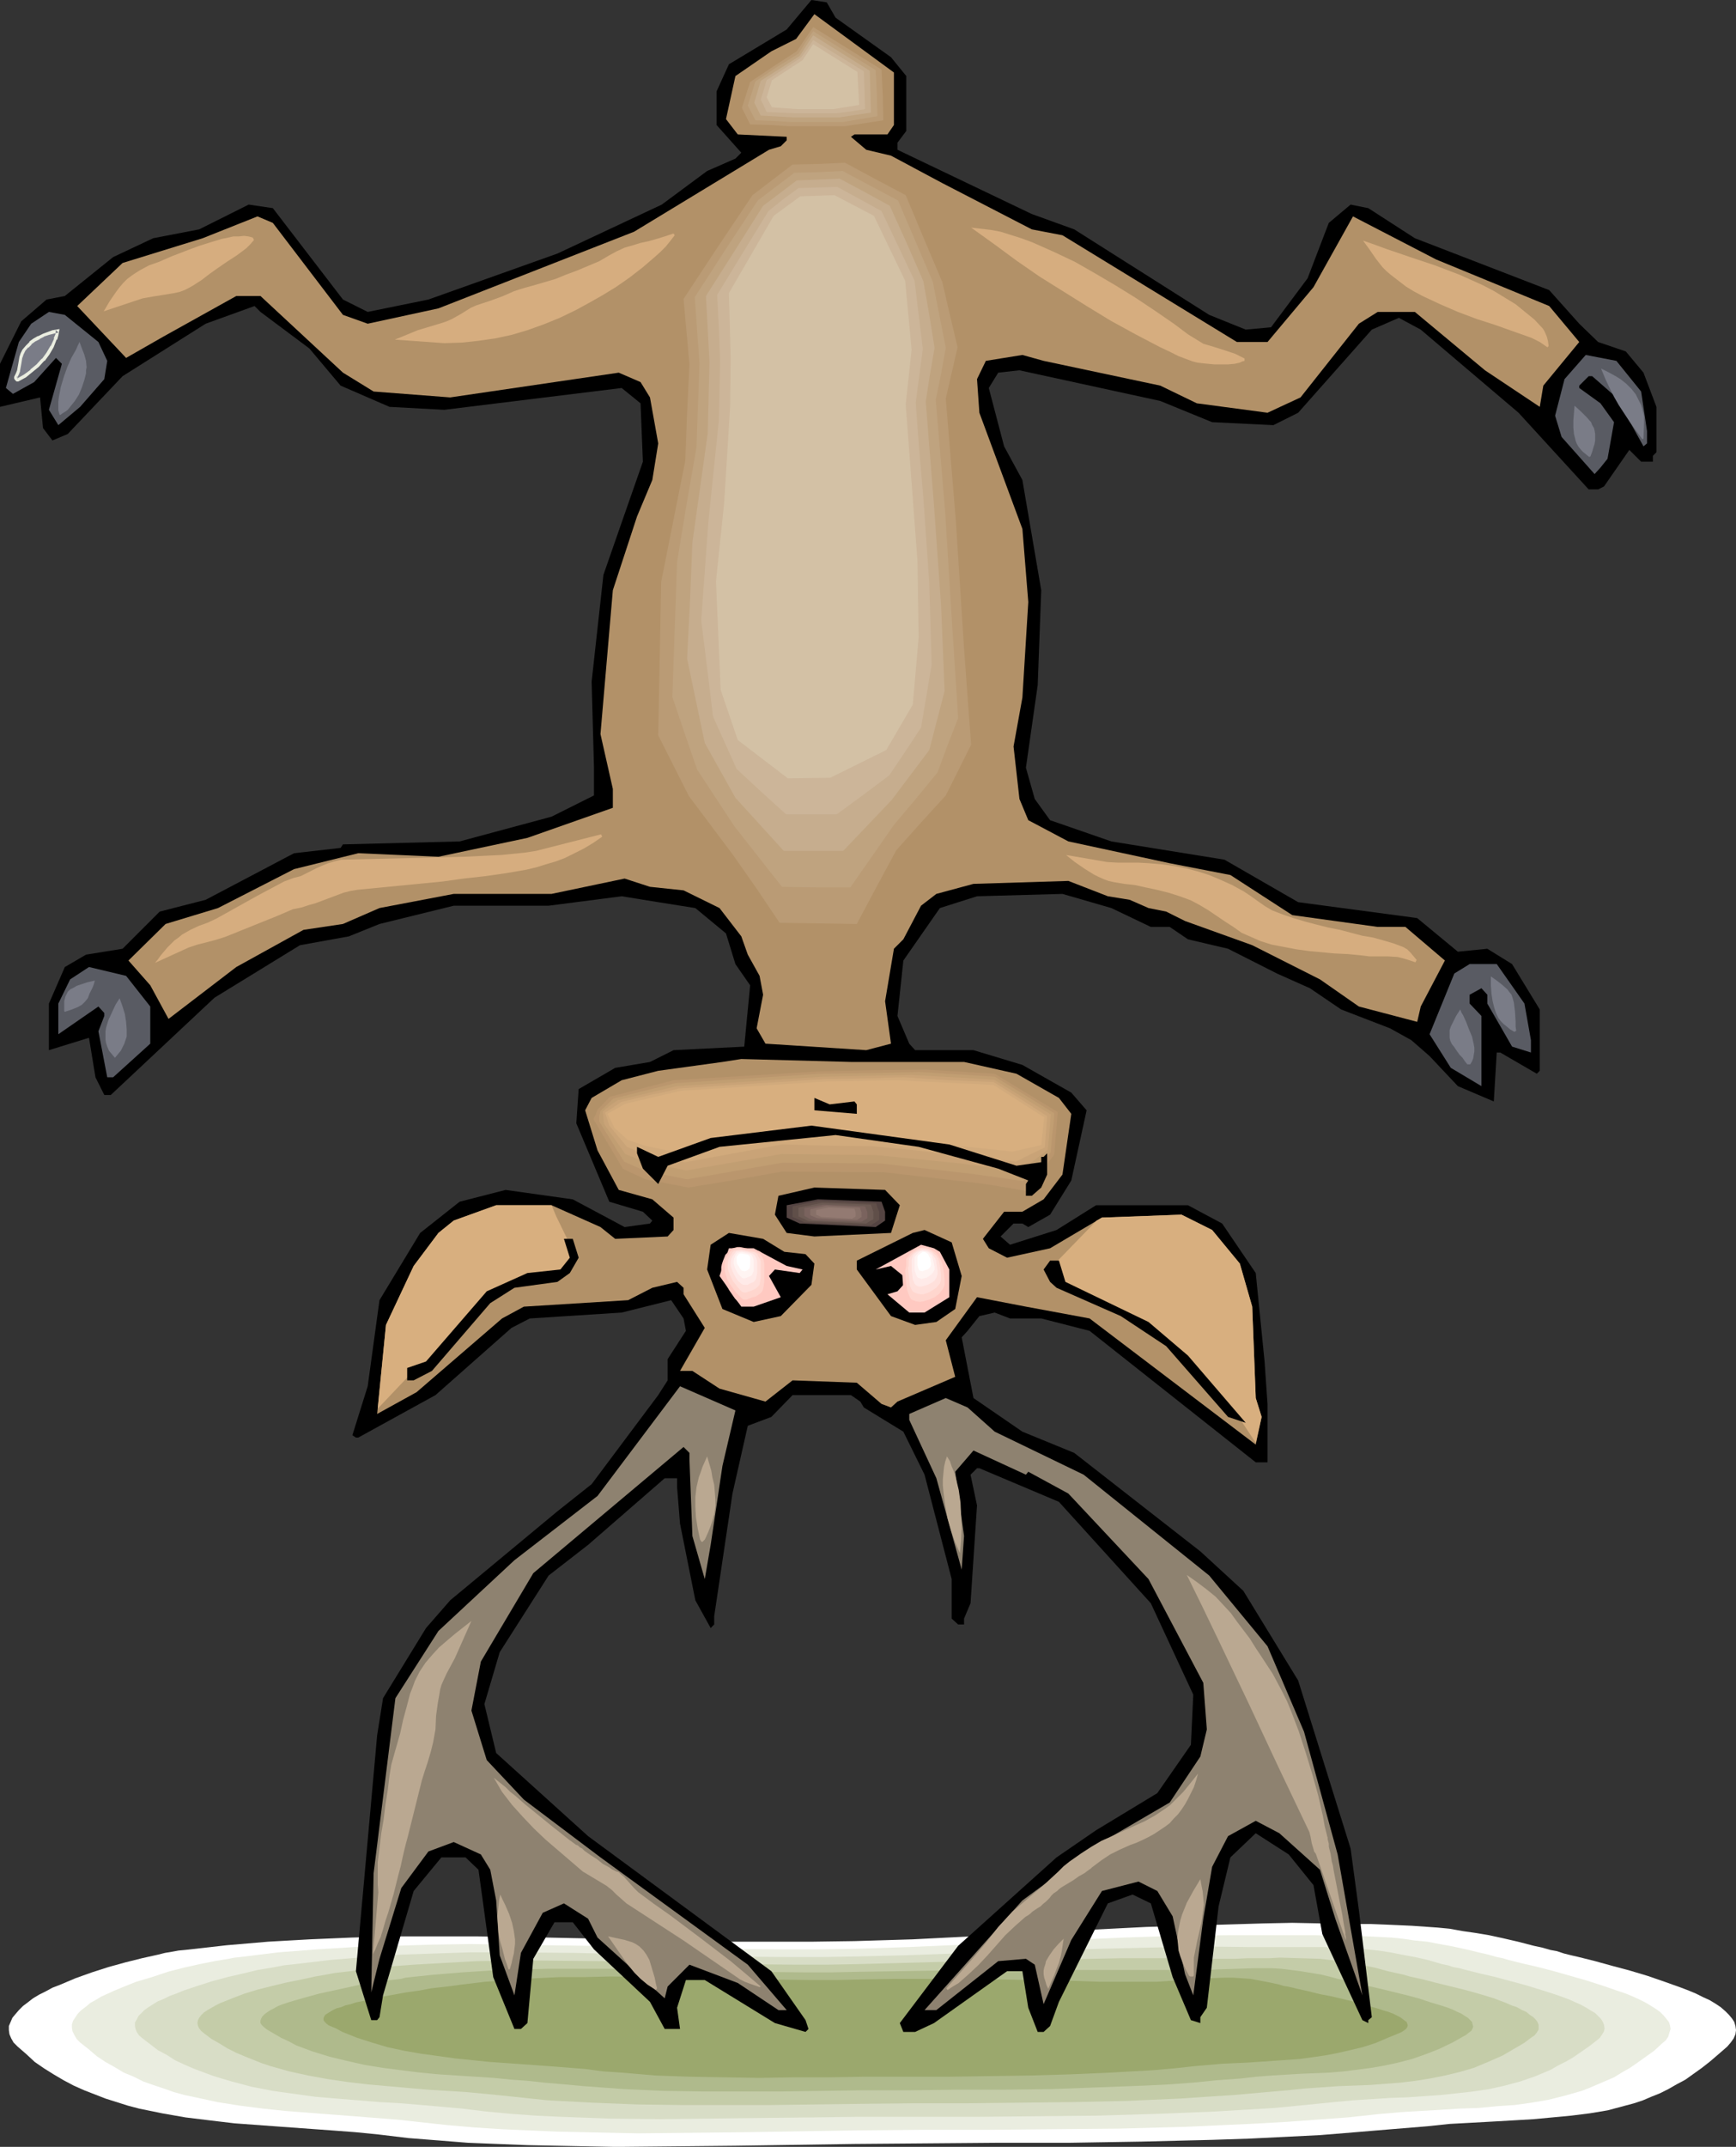 <?xml version="1.0" encoding="UTF-8" standalone="no"?>
<svg
   version="1.0"
   width="125.952mm"
   height="155.668mm"
   id="svg87"
   sodipodi:docname="Deer - Upside Down 2.wmf"
   xmlns:inkscape="http://www.inkscape.org/namespaces/inkscape"
   xmlns:sodipodi="http://sodipodi.sourceforge.net/DTD/sodipodi-0.dtd"
   xmlns="http://www.w3.org/2000/svg"
   xmlns:svg="http://www.w3.org/2000/svg">
  <rect width="100%" height="100%" fill="#333333" stroke="none"/>
  <sodipodi:namedview
     id="namedview87"
     pagecolor="#ffffff"
     bordercolor="#000000"
     borderopacity="0.25"
     inkscape:showpageshadow="2"
     inkscape:pageopacity="0.0"
     inkscape:pagecheckerboard="0"
     inkscape:deskcolor="#d1d1d1"
     inkscape:document-units="mm" />
  <defs
     id="defs1">
    <pattern
       id="WMFhbasepattern"
       patternUnits="userSpaceOnUse"
       width="6"
       height="6"
       x="0"
       y="0" />
  </defs>
  <path
     style="fill:#ffffff;fill-opacity:1;fill-rule:evenodd;stroke:none"
     d="m 50.739,534.382 11.473,-1.293 11.311,-0.97 11.473,-0.646 11.473,-0.485 11.473,-0.323 h 11.473 11.473 l 11.473,0.162 23.107,0.485 22.946,0.485 11.473,0.323 h 11.473 11.473 l 11.473,-0.162 15.997,-0.485 15.997,-0.808 31.995,-1.778 15.997,-0.808 15.997,-0.485 16.159,-0.485 7.918,-0.162 8.079,0.162 h 4.686 l 4.524,0.162 h 4.201 l 4.04,0.162 3.717,0.162 3.555,0.162 6.948,0.485 3.393,0.323 3.555,0.646 3.393,0.485 3.878,0.646 3.717,0.808 4.201,0.97 4.363,1.131 2.262,0.485 2.262,0.646 1.777,0.323 1.939,0.646 1.939,0.485 2.101,0.485 4.524,1.131 4.686,1.293 4.848,1.293 4.848,1.454 4.686,1.616 4.524,1.616 2.101,0.808 1.939,0.808 1.939,0.97 1.777,0.808 1.616,0.97 1.454,0.97 1.293,1.131 0.97,0.97 0.808,0.97 0.646,0.97 0.323,1.131 0.162,1.131 -0.162,1.131 -0.485,1.131 -0.808,1.131 -0.97,1.131 -2.424,2.101 -2.262,1.939 -2.262,1.778 -2.262,1.616 -2.262,1.616 -2.424,1.293 -2.262,1.293 -2.262,1.131 -2.424,0.97 -2.262,0.97 -2.424,0.808 -2.424,0.646 -4.848,1.293 -4.848,0.808 -5.171,0.646 -5.171,0.485 -5.171,0.485 -5.494,0.323 -5.656,0.323 -5.817,0.323 -5.979,0.323 -6.14,0.646 -9.857,0.808 -9.695,0.808 -9.857,0.808 -19.552,0.97 -9.857,0.323 -19.552,0.485 -19.714,0.323 h -19.714 l -19.552,0.162 -19.714,0.162 -32.641,0.485 -16.32,0.162 -16.32,0.162 -16.32,-0.323 -8.079,-0.162 -8.241,-0.323 -8.079,-0.323 -8.079,-0.646 -8.241,-0.646 -8.079,-0.97 -6.464,-0.646 -6.464,-0.485 -13.412,-0.97 -13.25,-0.97 -6.787,-0.808 -6.625,-0.808 -6.464,-1.131 -6.302,-1.293 -3.07,-0.808 -3.07,-0.97 -3.07,-0.97 -2.909,-1.131 -2.909,-1.131 -2.909,-1.293 -2.747,-1.454 -2.747,-1.616 -2.585,-1.616 -2.585,-1.778 -2.262,-2.101 -2.424,-2.101 -1.131,-1.131 -0.646,-1.131 -0.485,-1.131 -0.162,-1.131 v -1.131 l 0.485,-1.131 0.485,-1.131 0.808,-0.97 0.97,-1.131 1.131,-1.131 1.293,-0.97 1.454,-1.131 1.616,-0.97 1.939,-0.97 1.777,-0.97 2.101,-0.808 4.201,-1.778 4.524,-1.616 4.524,-1.454 4.686,-1.293 4.524,-1.131 4.363,-0.97 1.939,-0.485 1.939,-0.323 1.777,-0.323 z"
     id="path1" />
  <path
     style="fill:#eaede0;fill-opacity:1;fill-rule:evenodd;stroke:none"
     d="m 65.928,536.321 10.503,-1.293 10.503,-0.808 10.503,-0.646 10.503,-0.323 10.503,-0.323 10.503,-0.162 10.665,0.162 10.503,0.162 21.168,0.323 21.168,0.646 21.168,0.162 h 10.503 l 10.665,-0.162 14.705,-0.485 14.705,-0.646 14.543,-0.485 14.705,-0.808 14.705,-0.646 14.543,-0.485 14.705,-0.162 h 14.705 4.524 4.201 l 3.878,0.162 h 3.555 3.555 l 3.232,0.162 6.464,0.323 3.232,0.323 3.232,0.485 3.393,0.323 3.393,0.646 3.555,0.646 3.717,0.808 4.04,0.97 2.101,0.485 2.262,0.646 1.616,0.323 1.616,0.485 1.939,0.485 1.939,0.485 4.201,0.97 4.363,1.131 9.049,2.585 4.524,1.454 4.201,1.454 1.939,0.646 1.939,0.808 1.777,0.808 1.616,0.808 1.616,0.97 1.293,0.808 1.131,0.808 0.97,0.97 0.808,0.97 0.646,0.808 0.323,0.97 0.162,0.97 -0.323,0.97 -0.323,1.131 -0.646,0.97 -1.131,0.97 -2.101,1.939 -2.262,1.616 -2.262,1.616 -2.101,1.454 -2.262,1.293 -2.101,1.293 -2.262,0.97 -2.262,0.97 -2.262,0.97 -2.101,0.808 -4.524,1.293 -4.524,1.131 -4.686,0.808 -4.686,0.646 -4.848,0.323 -5.009,0.485 -5.009,0.162 -5.171,0.323 -5.494,0.323 -5.494,0.323 -5.656,0.485 -9.049,0.97 -8.887,0.646 -9.049,0.646 -8.887,0.485 -17.936,0.808 -17.936,0.485 -17.936,0.162 -17.936,0.162 h -18.098 l -18.098,0.162 -29.894,0.485 -15.028,0.162 -14.866,0.162 -15.028,-0.323 -7.433,-0.162 -7.433,-0.323 -7.433,-0.323 -7.595,-0.485 -7.433,-0.646 -7.433,-0.808 -5.817,-0.646 -6.14,-0.485 -6.14,-0.485 -6.302,-0.485 -12.604,-0.97 -6.14,-0.646 -6.302,-0.808 -6.14,-0.97 -5.979,-1.293 -3.07,-0.646 -2.909,-0.808 -2.747,-0.97 -2.909,-0.97 -2.747,-0.97 -2.585,-1.293 -2.747,-1.131 -2.424,-1.454 -2.585,-1.454 -2.424,-1.616 -2.262,-1.939 -2.262,-1.778 -0.97,-0.97 -0.646,-1.131 -0.485,-0.97 -0.162,-0.97 v -0.97 l 0.323,-0.97 0.646,-0.97 0.646,-0.97 0.97,-0.97 1.293,-0.97 1.131,-0.97 1.454,-0.808 1.616,-0.97 1.777,-0.808 1.777,-0.808 1.939,-0.808 4.04,-1.616 4.363,-1.293 4.363,-1.454 4.363,-1.131 4.363,-0.97 4.04,-0.808 1.939,-0.323 1.939,-0.323 1.616,-0.323 z"
     id="path2" />
  <path
     style="fill:#d8ddc6;fill-opacity:1;fill-rule:evenodd;stroke:none"
     d="m 80.956,538.26 9.534,-1.131 9.695,-0.808 9.534,-0.646 9.695,-0.323 9.534,-0.323 h 9.695 l 19.229,0.162 38.62,0.97 19.391,0.162 h 9.534 l 9.695,-0.162 13.412,-0.323 13.412,-0.485 26.662,-0.97 13.25,-0.323 13.412,-0.323 13.25,-0.323 13.412,0.162 h 4.201 16.967 l 5.979,0.323 5.817,0.323 3.07,0.323 3.232,0.485 3.232,0.646 3.555,0.646 3.555,0.808 3.878,1.131 1.616,0.323 1.454,0.485 1.777,0.323 1.777,0.485 3.878,0.97 4.201,0.97 8.403,2.262 4.201,1.293 4.04,1.293 1.777,0.646 1.777,0.646 1.777,0.808 1.454,0.646 1.454,0.808 1.293,0.808 1.131,0.646 0.808,0.808 0.808,0.808 0.485,0.808 0.323,0.808 0.162,0.97 -0.162,0.808 -0.485,0.808 -0.646,0.97 -0.97,0.808 -2.101,1.616 -2.101,1.454 -2.101,1.454 -1.939,1.131 -2.262,1.131 -1.939,1.131 -4.201,1.778 -4.201,1.454 -4.201,1.131 -4.363,0.97 -4.363,0.646 -4.363,0.485 -4.524,0.485 -4.524,0.323 -4.686,0.323 -4.848,0.162 -2.424,0.162 -2.424,0.162 -5.171,0.323 -5.171,0.485 -8.079,0.808 -8.241,0.808 -8.241,0.485 -8.079,0.485 -16.159,0.646 -16.32,0.485 -16.159,0.162 -16.32,0.162 H 251.755 235.273 l -27.147,0.323 -13.573,0.162 -13.573,0.162 -13.735,-0.162 -13.412,-0.485 -6.787,-0.323 -6.787,-0.485 -6.948,-0.646 -6.625,-0.808 -5.494,-0.485 -5.494,-0.485 -5.817,-0.485 -5.817,-0.323 -11.796,-0.97 -5.817,-0.485 -5.817,-0.808 -5.817,-0.808 -5.817,-1.131 -5.494,-1.454 -2.747,-0.808 -2.585,-0.808 -2.585,-0.97 -2.585,-0.97 -2.585,-1.131 -2.424,-1.131 -2.262,-1.454 -2.424,-1.293 -2.101,-1.616 -2.101,-1.616 -0.97,-0.808 -0.646,-0.97 -0.323,-0.808 -0.162,-0.808 v -0.97 l 0.485,-0.808 0.485,-0.97 0.808,-0.808 0.808,-0.808 1.131,-0.808 1.293,-0.808 1.293,-0.808 1.616,-0.646 1.616,-0.808 1.777,-0.646 1.939,-0.808 3.878,-1.293 4.04,-1.293 4.201,-1.131 4.201,-0.97 4.04,-0.97 3.878,-0.646 1.777,-0.323 1.616,-0.323 1.616,-0.162 z"
     id="path3" />
  <path
     style="fill:#c4cca8;fill-opacity:1;fill-rule:evenodd;stroke:none"
     d="m 96.145,540.199 8.564,-1.131 8.726,-0.646 8.564,-0.485 8.726,-0.485 8.726,-0.162 h 8.726 l 17.452,0.162 17.452,0.323 17.613,0.485 17.452,0.162 h 8.726 l 8.726,-0.162 12.119,-0.323 11.958,-0.323 23.915,-0.485 24.077,-0.485 h 11.958 l 12.119,0.162 h 7.11 l 3.232,-0.162 h 3.07 2.909 l 2.909,-0.162 5.494,0.162 5.494,0.162 2.747,0.323 2.909,0.323 2.909,0.485 3.232,0.646 3.232,0.646 3.555,0.97 1.454,0.323 1.454,0.323 1.454,0.323 1.616,0.485 3.717,0.808 3.717,0.97 7.918,1.939 4.04,1.131 3.717,1.131 3.393,1.293 1.454,0.646 1.454,0.485 1.454,0.808 1.131,0.485 0.97,0.808 0.97,0.646 0.646,0.646 0.485,0.646 0.323,0.808 v 0.646 0.646 l -0.485,0.808 -0.646,0.808 -0.97,0.646 -1.939,1.454 -1.939,1.131 -1.939,1.131 -1.939,1.131 -4.04,1.778 -3.878,1.616 -3.878,1.131 -4.04,0.97 -4.04,0.808 -4.04,0.646 -4.04,0.485 -4.201,0.323 -4.201,0.323 -4.363,0.162 -4.363,0.162 -4.524,0.323 -4.686,0.323 -4.686,0.485 -7.433,0.646 -7.271,0.646 -7.433,0.485 -7.271,0.485 -14.543,0.646 -14.543,0.323 -14.543,0.162 -14.543,0.162 h -14.705 l -14.866,0.162 -24.723,0.323 h -12.119 -12.281 l -12.119,-0.162 -12.281,-0.485 -6.14,-0.323 -6.14,-0.323 -6.14,-0.646 -6.14,-0.646 -4.848,-0.485 -5.171,-0.485 -5.171,-0.323 -5.332,-0.323 -10.988,-0.97 -5.494,-0.485 -5.494,-0.646 -5.494,-0.808 -5.332,-0.97 -5.171,-1.131 -5.171,-1.454 -2.424,-0.808 -4.848,-1.939 -2.262,-0.97 -2.262,-1.131 -2.101,-1.293 -2.262,-1.293 -1.939,-1.454 -0.97,-0.808 -0.485,-0.646 -0.323,-0.646 -0.162,-0.808 0.162,-0.808 0.323,-0.646 0.485,-0.646 0.808,-0.808 0.97,-0.646 1.131,-0.646 1.131,-0.646 1.293,-0.646 1.616,-0.646 1.616,-0.646 3.393,-1.293 3.717,-1.131 3.878,-0.97 4.04,-0.97 4.04,-0.808 3.717,-0.808 3.717,-0.646 1.616,-0.323 1.454,-0.162 1.454,-0.162 z"
     id="path4" />
  <path
     style="fill:#afba8c;fill-opacity:1;fill-rule:evenodd;stroke:none"
     d="m 111.173,541.977 7.756,-0.808 7.756,-0.646 7.756,-0.485 7.756,-0.323 7.918,-0.162 h 7.756 15.674 l 15.512,0.323 15.674,0.485 15.674,0.162 h 7.756 l 7.756,-0.162 10.826,-0.162 10.826,-0.162 21.168,-0.162 h 21.33 10.665 10.826 6.464 2.909 l 2.747,-0.162 5.332,-0.162 4.848,-0.162 h 5.009 l 2.585,0.162 2.585,0.323 2.585,0.323 2.909,0.485 2.909,0.485 3.232,0.808 1.131,0.323 1.454,0.323 1.454,0.485 1.454,0.323 3.232,0.646 3.555,0.808 7.271,1.778 3.717,0.97 3.393,1.131 3.232,0.97 1.454,0.485 1.293,0.485 1.293,0.646 1.131,0.485 0.97,0.646 0.808,0.485 0.646,0.646 0.485,0.485 0.162,0.646 0.162,0.646 -0.162,0.485 -0.323,0.646 -0.646,0.485 -0.808,0.646 -3.717,2.101 -3.717,1.778 -3.717,1.454 -3.717,1.293 -3.717,0.97 -3.717,0.808 -3.717,0.646 -3.717,0.485 -3.878,0.485 -3.717,0.323 -7.918,0.323 -8.079,0.485 -4.201,0.323 -4.201,0.485 -6.625,0.485 -6.464,0.646 -6.464,0.485 -6.625,0.323 -12.765,0.485 -12.927,0.485 -12.765,0.162 h -12.927 l -13.089,0.162 h -13.25 l -10.988,0.162 -10.988,0.162 h -5.332 -16.32 l -10.826,-0.162 -10.826,-0.485 -10.988,-0.808 -5.332,-0.485 -5.656,-0.485 -4.363,-0.485 -4.524,-0.323 -4.848,-0.485 -5.009,-0.323 -10.018,-0.646 -5.171,-0.485 -5.171,-0.646 -5.009,-0.646 -5.009,-0.808 -5.009,-1.131 -4.686,-1.131 -4.686,-1.454 -4.363,-1.616 -2.101,-1.131 -2.101,-0.97 -1.939,-1.131 -1.939,-1.131 -0.808,-0.646 -0.646,-0.646 -0.323,-0.485 v -0.646 l 0.162,-0.485 0.323,-0.646 0.646,-0.646 0.646,-0.485 0.97,-0.646 0.97,-0.485 1.131,-0.646 1.293,-0.485 1.454,-0.485 1.616,-0.485 3.393,-0.97 3.555,-0.97 3.717,-0.808 3.717,-0.808 3.717,-0.808 3.555,-0.485 3.393,-0.646 1.616,-0.162 1.454,-0.162 1.293,-0.162 z"
     id="path5" />
  <path
     style="fill:#9ba86d;fill-opacity:1;fill-rule:evenodd;stroke:none"
     d="m 126.201,543.916 6.787,-0.808 6.948,-0.485 6.787,-0.485 6.948,-0.323 h 6.948 l 6.787,-0.162 13.897,0.162 27.47,0.646 13.735,0.162 h 6.948 l 6.948,-0.162 9.534,-0.162 h 9.372 l 18.583,0.162 18.583,0.323 9.372,0.323 h 9.534 2.909 2.747 l 2.585,-0.162 2.424,-0.162 4.848,-0.323 2.262,-0.162 2.262,-0.162 4.363,-0.162 h 2.424 l 2.262,0.162 2.424,0.162 2.585,0.485 2.585,0.485 2.909,0.646 0.97,0.323 1.131,0.162 1.454,0.323 1.293,0.323 1.454,0.323 1.454,0.323 3.232,0.808 3.393,0.646 6.787,1.616 3.07,0.97 2.909,0.808 1.454,0.485 1.131,0.323 1.293,0.485 0.97,0.485 0.97,0.485 0.646,0.485 0.646,0.485 0.485,0.323 0.162,0.485 0.162,0.485 -0.162,0.485 -0.323,0.485 -0.646,0.485 -0.808,0.485 -3.555,1.454 -3.393,1.454 -3.555,1.131 -3.393,0.808 -3.555,0.808 -3.393,0.646 -3.393,0.485 -3.555,0.485 -6.948,0.485 -7.11,0.485 -7.11,0.323 -3.717,0.323 -3.717,0.323 -5.979,0.646 -5.656,0.485 -11.473,0.646 -11.15,0.485 -11.15,0.323 -11.15,0.162 -11.15,0.162 h -11.473 -11.634 l -9.534,0.162 h -9.695 l -9.372,0.162 -9.534,-0.162 -9.534,-0.162 -9.372,-0.323 -9.534,-0.808 -4.848,-0.323 -4.848,-0.646 -4.04,-0.323 -4.04,-0.323 -4.363,-0.323 -4.524,-0.323 -4.524,-0.323 -4.686,-0.323 -9.534,-0.97 -4.686,-0.646 -4.686,-0.646 -4.686,-0.808 -4.524,-0.97 -4.363,-1.293 -4.04,-1.293 -4.04,-1.616 -1.777,-0.97 -1.939,-0.808 -0.646,-0.485 -0.485,-0.485 -0.323,-0.485 v -0.485 l 0.162,-0.485 0.323,-0.485 0.485,-0.323 0.808,-0.485 0.808,-0.485 0.97,-0.485 1.293,-0.323 1.131,-0.485 1.454,-0.323 1.454,-0.485 3.232,-0.646 3.393,-0.808 3.555,-0.646 3.555,-0.646 3.555,-0.485 3.393,-0.646 2.909,-0.323 1.454,-0.162 1.293,-0.162 1.293,-0.162 z"
     id="path6" />
  <path
     style="fill:#000000;fill-opacity:1;fill-rule:evenodd;stroke:none"
     d="m 229.132,4.848 15.189,10.827 4.201,5.171 v 15.028 l -2.424,3.232 v 1.939 l 36.842,17.613 11.634,4.201 37.004,23.431 10.018,4.04 6.948,-0.646 10.018,-13.412 5.817,-15.19 5.979,-5.009 4.848,0.97 12.765,8.241 36.842,14.22 8.241,9.211 5.171,5.009 7.595,2.585 4.848,5.817 3.555,9.372 v 12.443 l -0.97,0.97 v 1.616 h -3.232 l -3.232,-3.232 -6.948,10.019 -1.616,0.808 h -2.585 l -19.229,-21.007 -26.824,-22.784 -4.201,-2.262 -1.777,-0.97 -7.433,3.232 -20.199,22.784 -6.787,3.393 -16.805,-0.808 -14.22,-5.817 -38.62,-8.403 -5.817,0.646 -2.585,4.201 4.201,15.998 5.009,9.211 5.171,30.218 -0.97,26.016 -3.232,22.623 2.424,8.564 4.201,5.817 16.805,5.817 31.025,5.009 20.199,11.635 32.641,4.363 11.15,9.211 8.079,-0.808 6.787,4.201 7.595,12.443 v 16.805 l -0.808,0.808 -10.018,-5.817 h -0.97 l -0.808,13.412 -9.857,-4.201 -7.756,-8.241 -5.009,-4.363 -5.817,-3.232 -13.412,-5.171 -8.564,-5.817 -9.049,-4.04 -13.412,-6.787 -10.988,-2.585 -5.009,-3.393 h -5.171 l -10.826,-5.171 -13.412,-3.878 -23.43,0.646 -10.18,3.232 -10.018,14.382 -1.616,15.19 3.232,7.595 1.616,1.778 h 15.997 l 13.412,4.04 13.412,7.595 4.201,4.848 -4.201,19.229 -5.817,9.372 -5.979,3.393 -1.616,-0.97 h -2.424 l -3.555,3.555 2.585,2.262 12.765,-4.04 10.826,-6.787 h 25.208 l 9.372,5.009 9.211,13.574 2.424,24.239 0.808,11.635 v 15.998 h -3.232 l -45.568,-36.035 -13.25,-3.393 h -8.564 l -4.201,-1.616 -4.201,0.97 -3.232,4.04 -1.616,1.778 3.232,16.644 13.412,9.211 14.22,5.817 34.58,26.986 11.796,10.827 15.028,24.562 14.381,46.053 2.262,16.805 3.555,29.41 -0.97,0.808 v 0.808 l -1.616,-0.808 -10.988,-23.592 -2.424,-13.412 -6.787,-8.403 -9.049,-5.817 -6.948,6.625 -3.232,13.412 -3.232,27.794 -1.777,2.585 v 1.616 l -2.585,-0.808 -5.009,-11.796 -5.979,-20.199 -5.009,-2.424 -6.787,2.424 -13.412,26.986 -2.424,6.625 -1.777,1.616 h -1.616 l -2.585,-6.625 -1.616,-10.019 h -4.201 l -20.037,14.22 -5.171,2.424 h -3.232 l -0.97,-2.424 15.997,-21.168 26.985,-24.239 10.826,-7.433 16.805,-10.18 9.211,-13.25 0.646,-13.735 -11.634,-25.047 -25.208,-27.794 -21.814,-9.211 h -0.646 l -1.777,1.778 1.777,8.403 -1.777,26.824 -1.777,4.201 v 1.616 h -1.616 l -1.777,-1.616 v -10.827 l -7.433,-28.602 -5.817,-11.796 -10.826,-6.625 -0.97,-1.616 -2.585,-1.778 h -15.997 l -5.817,5.979 -6.464,2.424 -4.201,18.583 -5.009,33.611 v 2.262 l -0.97,0.97 -4.201,-7.595 -4.201,-21.007 -0.808,-10.019 v -2.424 h -3.393 l -21.006,18.26 -10.826,8.403 -13.412,21.007 -4.201,14.22 3.232,13.412 25.208,22.784 50.254,37.004 9.372,13.412 0.808,2.424 -0.808,0.808 -8.403,-2.424 -19.229,-11.796 h -5.171 l -2.424,7.595 0.808,5.817 h -4.201 l -4.04,-7.433 -15.351,-14.382 -5.817,-7.433 h -5.009 l -5.817,10.019 -1.616,17.613 -1.777,1.616 h -1.777 l -5.817,-14.22 -4.04,-29.41 -3.555,-3.393 h -6.625 l -7.595,9.211 -8.403,28.602 -0.97,5.979 -0.646,0.808 h -1.616 l -4.201,-13.412 5.817,-64.636 1.616,-10.18 11.796,-19.229 6.625,-7.595 29.409,-24.4 9.372,-7.433 18.259,-24.4 2.585,-4.04 v -5.817 l 5.009,-7.756 -0.646,-3.393 -3.393,-5.009 -13.573,3.393 -25.208,1.616 -5.009,2.585 -20.845,18.421 -21.168,11.635 H 97.599 l -0.97,-0.646 4.201,-13.412 3.232,-23.592 11.15,-18.421 10.826,-8.564 12.604,-3.232 18.421,2.585 14.22,7.595 6.948,-0.97 0.646,-0.808 -2.585,-2.424 -9.211,-2.747 -9.049,-21.492 0.646,-9.372 10.018,-5.817 9.534,-1.616 6.464,-3.232 19.391,-0.97 1.616,-16.805 -4.04,-5.817 -2.585,-8.403 -8.403,-6.948 -10.18,-1.616 -10.018,-1.616 -20.037,2.585 h -26.016 l -20.36,5.009 -8.403,3.393 -13.412,2.424 -23.43,14.382 -28.44,26.663 h -1.777 l -2.424,-4.848 -1.777,-10.827 -10.988,3.393 v -12.766 l 4.363,-10.019 5.817,-3.393 10.018,-1.616 10.18,-10.18 12.604,-3.232 24.238,-12.766 12.765,-1.454 0.646,-0.97 31.995,-0.808 25.208,-6.787 11.634,-5.817 v -7.595 l -0.646,-23.592 3.232,-29.248 5.009,-14.382 5.817,-16.644 -0.646,-15.998 -5.171,-4.201 -48.638,5.979 -15.028,-0.808 L 93.398,105.681 84.834,95.5 71.422,85.482 69.806,83.866 56.394,88.714 33.61,103.095 l -15.028,15.836 -4.201,1.778 -2.585,-3.393 -0.808,-8.403 L 0,111.498 V 99.702 L 5.817,88.067 12.765,82.088 17.775,81.119 31.025,70.454 42.013,65.283 l 12.604,-2.424 13.573,-6.787 6.625,0.97 19.229,25.047 6.787,3.393 16.644,-3.393 35.388,-12.604 28.601,-13.412 12.442,-9.211 7.756,-3.393 1.616,-1.616 -6.787,-7.595 V 25.047 L 199.885,17.613 215.721,8.08 222.507,0 l 4.201,0.646 z"
     id="path7" />
  <path
     style="fill:#b29168;fill-opacity:1;fill-rule:evenodd;stroke:none"
     d="m 245.13,34.257 -1.777,2.585 h -9.049 l -0.97,0.646 4.201,3.555 6.787,1.616 14.22,7.595 24.4,12.604 8.403,1.616 47.83,29.248 h 8.403 l 12.604,-15.028 10.826,-19.391 22.784,11.796 31.025,12.766 8.241,9.857 -9.857,11.958 -0.97,5.817 -15.028,-10.019 -19.229,-15.998 h -10.18 l -5.171,3.232 -15.997,20.199 -9.049,4.201 -19.391,-2.585 -10.018,-4.848 -31.995,-6.787 -5.817,-1.616 -10.018,1.616 -2.424,5.009 0.646,9.211 11.796,31.833 1.616,20.037 -1.616,26.178 -2.424,13.412 1.616,14.382 2.424,5.817 10.988,5.817 27.793,5.979 16.644,3.232 16.967,10.988 23.43,3.232 h 7.595 l 10.826,9.211 -6.625,12.604 -0.97,4.201 -15.997,-4.201 -10.665,-7.433 -18.583,-9.372 -18.421,-6.625 -5.171,-2.585 -4.848,-0.97 -5.171,-2.262 -5.979,-0.97 -10.826,-4.201 -26.016,0.808 -10.18,2.747 -4.201,3.232 -4.848,9.211 -2.585,2.585 -2.424,14.382 1.616,11.635 -6.787,1.778 -27.632,-1.778 -2.424,-4.201 1.777,-9.211 -0.97,-5.171 -3.232,-5.817 -1.777,-5.009 -5.979,-7.756 -9.857,-4.848 -9.211,-0.97 -6.948,-2.262 -20.037,4.201 h -26.824 l -20.36,3.878 -10.018,4.363 -10.826,1.616 -18.421,10.18 -18.583,14.22 -5.009,-9.211 -5.979,-6.787 10.18,-10.019 14.381,-4.363 20.845,-10.665 17.613,-4.363 21.976,0.97 24.4,-5.171 23.43,-8.241 v -5.171 l -3.393,-15.028 3.393,-39.428 6.625,-20.199 4.201,-10.019 1.616,-10.019 -2.262,-12.604 -2.585,-4.201 -5.979,-2.585 -46.214,6.787 -21.006,-1.616 -8.403,-5.171 L 71.422,81.119 H 64.797 L 44.76,92.269 34.58,98.086 21.168,83.866 33.61,72.07 55.586,65.283 70.614,59.304 l 4.201,1.778 19.229,25.208 6.787,2.424 19.391,-4.201 53.647,-21.007 37.004,-22.461 3.232,-0.97 1.616,-1.616 v -0.97 l -13.412,-0.646 -3.232,-4.201 2.585,-11.796 9.857,-6.787 6.787,-3.393 5.009,-6.787 21.814,15.998 z"
     id="path8" />
  <path
     style="fill:#595b63;fill-opacity:1;fill-rule:evenodd;stroke:none"
     d="m 26.985,93.723 2.424,5.171 -0.808,5.009 -6.625,7.595 -5.979,5.009 -2.585,-4.201 3.555,-12.604 -1.616,-1.616 -5.979,6.625 -5.817,3.232 -1.939,-1.616 3.555,-12.604 3.393,-5.009 4.848,-3.232 4.363,0.808 z"
     id="path9" />
  <path
     style="fill:#595b63;fill-opacity:1;fill-rule:evenodd;stroke:none"
     d="m 450.024,107.296 1.616,10.827 v 3.393 l -0.97,0.808 -7.433,-13.412 -6.625,-5.817 h -0.97 l -2.585,2.585 v 0.646 l 5.817,4.201 3.717,5.171 -1.777,10.019 -1.939,2.424 -1.616,1.778 -9.049,-10.18 -1.777,-5.817 2.585,-10.019 5.817,-6.625 8.403,1.616 z"
     id="path10" />
  <path
     style="fill:#595b63;fill-opacity:1;fill-rule:evenodd;stroke:none"
     d="m 418.029,275.028 1.777,10.019 v 3.393 l -5.171,-1.616 -6.787,-11.796 v -2.424 l -1.616,-1.778 -3.232,1.778 v 2.424 l 3.232,3.393 v 19.229 l -8.403,-5.009 -5.817,-9.211 6.787,-16.644 4.201,-2.585 h 7.433 z"
     id="path11" />
  <path
     style="fill:#595b63;fill-opacity:1;fill-rule:evenodd;stroke:none"
     d="m 41.205,275.836 v 10.18 l -10.18,9.211 H 29.409 l -2.424,-12.604 1.616,-4.201 v -0.808 l -1.616,-1.778 -10.988,7.595 v -8.403 l 3.232,-6.625 5.171,-3.393 10.18,2.424 z"
     id="path12" />
  <path
     style="fill:#b29168;fill-opacity:1;fill-rule:evenodd;stroke:none"
     d="m 243.352,291.026 h 21.006 l 14.381,3.232 11.634,6.625 3.393,4.363 -2.424,16.644 -5.171,6.787 -5.817,3.393 h -5.009 l -5.817,7.433 1.616,2.585 5.009,2.585 11.796,-2.585 14.22,-8.403 21.814,-0.808 8.403,4.201 7.595,9.211 3.393,11.796 0.97,25.047 1.616,5.171 -1.616,7.595 -45.568,-34.581 -17.452,-3.232 -13.412,-2.585 -8.564,11.796 2.585,10.019 -15.836,6.787 -1.777,1.616 -2.585,-0.97 -6.787,-5.817 -17.613,-0.646 -7.433,5.817 -12.604,-3.555 -7.433,-4.848 h -3.393 l 6.787,-11.796 -5.817,-9.211 v -1.778 l -1.777,-1.616 -6.787,1.616 -6.625,3.393 -28.601,1.778 -5.979,3.232 -23.43,20.199 -10.826,5.979 2.424,-24.4 7.595,-16.159 6.787,-9.049 4.201,-3.393 11.634,-4.201 h 15.189 l 13.412,5.979 4.04,3.232 14.381,-0.646 1.616,-1.778 v -3.393 l -5.817,-5.009 -9.211,-2.585 -5.817,-10.827 -3.393,-10.988 1.777,-3.393 8.241,-4.848 10.018,-2.585 17.613,-2.424 5.171,-0.808 30.055,0.808 z"
     id="path13" />
  <path
     style="fill:#b29168;fill-opacity:1;fill-rule:evenodd;stroke:none"
     d="m 163.043,303.791 3.232,-3.717 18.098,-4.686 39.751,-2.424 31.995,-0.646 16.805,1.131 18.098,10.988 -1.131,12.604 -7.271,11.958 -9.049,-1.778 -30.217,-3.555 h -28.924 l -25.369,4.201 -12.119,-2.424 -6.625,-3.07 -8.887,-16.321 z"
     id="path14" />
  <path
     style="fill:#ba966d;fill-opacity:1;fill-rule:evenodd;stroke:none"
     d="m 163.851,304.114 3.393,-3.555 8.726,-2.262 8.726,-2.262 39.912,-2.424 14.705,-0.323 14.705,-0.162 18.744,1.131 17.29,10.503 -0.97,11.635 -3.717,5.009 -3.717,5.009 -11.473,-1.939 -13.897,-1.616 -13.897,-1.616 -27.955,-0.162 -12.765,2.262 -12.927,2.101 -5.817,-1.131 -5.979,-1.131 -3.07,-1.454 -1.454,-0.646 -1.616,-0.808 -4.04,-6.787 -4.04,-6.787 0.646,-1.293 z"
     id="path15" />
  <path
     style="fill:#c19e72;fill-opacity:1;fill-rule:evenodd;stroke:none"
     d="m 164.659,304.438 3.555,-3.393 16.967,-4.201 20.037,-1.293 19.875,-1.293 13.412,-0.162 13.412,-0.323 20.845,1.293 8.241,5.009 8.079,5.009 -0.162,2.747 -0.323,2.585 -0.485,5.333 -3.717,4.04 -3.878,3.878 -6.787,-0.97 -6.948,-0.97 -25.531,-2.909 -26.824,-0.162 -12.927,2.262 -13.089,2.262 -11.473,-2.262 -1.454,-0.646 -1.454,-0.646 -2.909,-1.293 -6.787,-10.988 v -1.454 z"
     id="path16" />
  <path
     style="fill:#c9a377;fill-opacity:1;fill-rule:evenodd;stroke:none"
     d="m 165.305,304.599 1.939,-1.616 2.101,-1.454 16.32,-3.878 10.018,-0.646 10.018,-0.646 19.875,-1.293 24.4,-0.485 22.622,1.293 15.512,9.534 -0.323,4.848 -0.485,4.848 -7.756,5.979 -8.079,-1.131 -8.241,-1.131 -22.946,-2.262 -12.927,-0.162 -12.927,-0.162 -13.089,2.262 -13.089,2.262 -11.311,-2.262 -5.494,-2.262 -5.817,-8.241 z"
     id="path17" />
  <path
     style="fill:#d1aa7c;fill-opacity:1;fill-rule:evenodd;stroke:none"
     d="m 165.951,304.922 2.262,-1.454 2.101,-1.454 7.918,-1.939 4.04,-0.808 3.878,-0.97 20.037,-1.293 20.037,-1.293 10.826,-0.162 10.826,-0.323 12.281,0.808 12.281,0.485 7.433,4.686 7.271,4.686 -0.646,8.564 -4.04,1.939 -3.878,1.939 -9.372,-1.131 -9.372,-0.97 -10.18,-1.131 -10.342,-0.97 -12.442,-0.162 -12.442,-0.323 -26.501,4.848 -2.747,-0.485 -2.747,-0.646 -5.494,-0.97 -5.009,-2.101 -2.424,-2.909 -2.424,-2.909 z"
     id="path18" />
  <path
     style="fill:#d8af7f;fill-opacity:1;fill-rule:evenodd;stroke:none"
     d="m 166.598,305.246 4.848,-2.747 15.189,-3.555 40.074,-2.585 19.229,-0.323 26.5,1.293 13.897,8.888 -0.808,7.595 -7.918,1.778 -21.168,-2.262 -18.098,-1.616 -23.915,-0.646 -26.824,5.171 -10.826,-2.262 -4.686,-1.616 -3.555,-3.232 z"
     id="path19" />
  <path
     style="fill:#d8af7f;fill-opacity:1;fill-rule:evenodd;stroke:none"
     d="m 151.247,330.292 1.293,3.07 3.07,6.302 1.454,4.686 -3.555,5.171 -8.887,0.323 -10.18,4.848 -16.644,19.068 -5.332,2.909 -8.887,9.372 2.262,-22.946 7.595,-16.159 6.787,-9.049 4.201,-3.393 11.634,-4.201 z"
     id="path20" />
  <path
     style="fill:#d8af7f;fill-opacity:1;fill-rule:evenodd;stroke:none"
     d="m 290.213,345.32 10.503,-10.827 1.454,-0.808 21.814,-0.808 8.403,4.201 7.595,9.211 3.393,11.796 0.97,25.047 1.616,5.171 -1.616,7.11 -4.686,-7.11 -12.442,-14.543 -12.281,-10.988 -23.43,-10.18 z"
     id="path21" />
  <path
     style="fill:#000000;fill-opacity:1;fill-rule:evenodd;stroke:none"
     d="m 234.303,301.852 0.646,0.808 v 2.585 l -11.634,-0.97 v -3.393 l 4.201,1.778 z"
     id="path22" />
  <path
     style="fill:#000000;fill-opacity:1;fill-rule:evenodd;stroke:none"
     d="m 278.74,319.466 6.787,-0.97 v -1.454 h 0.646 l 0.97,-0.97 v 5.817 l -1.616,3.555 -2.585,2.262 h -1.616 v -3.232 l 0.646,-0.97 -8.241,-3.232 -21.814,-5.979 -22.784,-3.232 -31.833,3.232 -14.22,5.171 -2.585,5.009 -4.201,-4.201 -1.616,-4.201 v -1.778 l 5.817,2.747 14.381,-5.171 27.632,-3.393 37.812,5.171 z"
     id="path23" />
  <path
     style="fill:#000000;fill-opacity:1;fill-rule:evenodd;stroke:none"
     d="m 246.746,330.292 -2.424,7.595 -21.006,0.97 -7.595,-0.97 -3.232,-5.009 0.97,-5.171 9.857,-2.262 19.391,0.646 z"
     id="path24" />
  <path
     style="fill:#544442;fill-opacity:1;fill-rule:evenodd;stroke:none"
     d="m 242.706,332.07 v 2.424 l -2.585,1.778 -20.845,-0.97 -3.555,-1.616 v -3.393 l 8.564,-1.616 17.452,0.646 z"
     id="path25" />
  <path
     style="fill:#604f49;fill-opacity:1;fill-rule:evenodd;stroke:none"
     d="m 241.09,332.07 v 2.262 l -2.262,1.454 -9.211,-0.323 -9.049,-0.485 -1.616,-0.808 -1.616,-0.646 v -2.909 l 3.717,-0.808 3.717,-0.646 7.756,0.323 7.756,0.323 0.323,1.131 z"
     id="path26" />
  <path
     style="fill:#6d5b54;fill-opacity:1;fill-rule:evenodd;stroke:none"
     d="m 239.474,332.07 v 2.101 l -0.97,0.485 -0.97,0.646 -15.836,-0.646 -1.293,-0.646 -1.454,-0.646 v -2.424 l 3.232,-0.646 3.232,-0.646 13.412,0.485 z"
     id="path27" />
  <path
     style="fill:#7a635e;fill-opacity:1;fill-rule:evenodd;stroke:none"
     d="m 237.858,332.231 v 1.616 l -1.616,0.97 -6.625,-0.162 -6.787,-0.323 -1.131,-0.485 -1.131,-0.646 v -2.101 l 2.747,-0.485 2.585,-0.485 11.311,0.485 0.323,0.808 z"
     id="path28" />
  <path
     style="fill:#877068;fill-opacity:1;fill-rule:evenodd;stroke:none"
     d="m 236.242,332.231 v 1.293 l -1.293,0.808 -5.494,-0.162 -5.332,-0.323 -1.939,-0.808 v -1.616 l 4.363,-0.97 9.211,0.485 z"
     id="path29" />
  <path
     style="fill:#937a72;fill-opacity:1;fill-rule:evenodd;stroke:none"
     d="m 234.626,332.231 v 1.131 l -0.97,0.646 -8.403,-0.485 -1.454,-0.646 v -1.293 l 3.393,-0.646 7.11,0.323 z"
     id="path30" />
  <path
     style="fill:#000000;fill-opacity:1;fill-rule:evenodd;stroke:none"
     d="m 263.712,349.683 -1.777,9.049 -5.171,3.555 -5.817,0.808 -6.625,-2.424 -9.372,-12.766 v -2.424 l 15.351,-7.595 3.232,-0.808 7.433,3.393 z"
     id="path31" />
  <path
     style="fill:#000000;fill-opacity:1;fill-rule:evenodd;stroke:none"
     d="m 215.074,343.058 5.817,0.646 2.424,2.585 -0.808,5.817 -8.403,8.564 -7.433,1.616 -8.564,-3.555 -4.201,-10.827 0.97,-6.787 5.009,-3.232 9.372,1.616 z"
     id="path32" />
  <path
     style="fill:#000000;fill-opacity:1;fill-rule:evenodd;stroke:none"
     d="m 158.68,344.674 -2.424,4.201 -3.393,2.424 -11.796,1.616 -6.625,4.201 -15.997,18.583 -5.009,2.585 h -1.777 v -3.393 l 5.171,-1.778 16.644,-19.229 11.15,-5.009 9.049,-0.97 2.585,-3.232 -1.616,-5.171 h 2.424 z"
     id="path33" />
  <path
     style="fill:#ffc9c1;fill-opacity:1;fill-rule:evenodd;stroke:none"
     d="m 257.734,343.058 2.585,4.848 v 7.595 l -6.787,4.201 h -4.201 l -5.979,-5.009 2.747,-0.808 1.616,-1.778 v -2.424 l -3.393,-2.747 -4.201,0.97 12.442,-6.787 3.555,0.97 z"
     id="path34" />
  <path
     style="fill:#ffc9c1;fill-opacity:1;fill-rule:evenodd;stroke:none"
     d="m 215.721,346.936 4.363,0.97 -0.808,0.97 -6.787,-0.97 -1.616,1.778 3.232,5.817 -7.433,2.585 h -3.393 l -5.979,-8.403 2.585,-7.595 h 6.787 z"
     id="path35" />
  <path
     style="fill:#000000;fill-opacity:1;fill-rule:evenodd;stroke:none"
     d="m 292.152,351.299 22.784,10.988 10.826,9.211 15.836,18.421 -4.848,-1.616 -16.967,-19.391 -12.442,-8.241 -17.613,-7.756 -1.777,-1.616 -1.777,-3.393 1.777,-2.424 h 2.424 z"
     id="path36" />
  <path
     style="fill:#8e8270;fill-opacity:1;fill-rule:evenodd;stroke:none"
     d="m 198.107,401.716 -3.232,21.653 -1.616,9.372 -3.393,-11.796 -0.808,-21.007 v -1.778 l -1.616,-1.616 -41.205,34.581 -14.381,24.239 -2.585,13.412 4.201,13.574 10.18,10.827 21.006,15.836 40.397,29.41 10.665,12.443 h -2.262 l -11.15,-7.433 -13.25,-5.009 -5.979,5.979 -0.808,3.232 -18.421,-16.644 -2.585,-5.171 -6.625,-4.201 -5.817,2.585 -5.979,10.988 -1.777,11.635 -4.04,-10.988 -0.97,-15.028 -1.616,-8.403 -2.585,-4.201 -7.433,-3.393 -6.948,2.585 -7.433,10.019 -5.979,19.391 -2.262,9.211 0.646,-32.641 5.979,-47.993 11.796,-18.421 20.845,-19.391 22.784,-17.613 22.622,-30.056 15.189,6.625 z"
     id="path37" />
  <path
     style="fill:#8e8270;fill-opacity:1;fill-rule:evenodd;stroke:none"
     d="m 272.761,392.343 24.4,11.796 34.418,27.632 15.997,19.391 10.018,23.431 9.211,33.611 6.787,38.62 -7.433,-21.007 -4.201,-13.412 -11.15,-10.019 -6.464,-3.393 -7.595,4.201 -4.363,8.403 -2.424,14.22 -2.747,21.007 -2.262,-5.817 -3.393,-15.836 -4.201,-6.948 -5.171,-2.585 -10.018,2.585 -8.403,13.412 -7.595,17.613 -2.424,-10.827 -2.424,-1.616 -7.595,0.646 -16.967,13.412 h -3.232 l 26.824,-30.056 21.814,-15.998 18.583,-10.827 8.403,-12.604 1.777,-7.433 -0.97,-12.766 -15.028,-28.44 -21.976,-23.431 -10.988,-5.979 -0.646,0.808 -14.381,-6.625 -5.009,5.817 2.424,17.613 -0.646,9.211 -6.948,-25.047 -7.433,-15.998 v -1.616 l 10.018,-4.363 5.979,2.585 z"
     id="path38" />
  <path
     style="fill:#ffc9c1;fill-opacity:1;fill-rule:evenodd;stroke:none"
     d="m 247.392,348.875 0.162,2.262 0.162,2.262 0.162,1.131 0.323,0.97 0.162,1.131 0.646,0.97 0.323,0.485 0.485,0.323 0.485,0.162 0.646,0.162 1.293,0.162 1.131,-0.162 1.777,-0.485 1.616,-0.808 0.808,-0.485 0.646,-0.646 0.646,-0.808 0.485,-0.646 0.323,-0.808 0.323,-0.808 v -0.97 -0.808 l -0.323,-1.778 -0.323,-1.778 -0.323,-1.131 -0.323,-1.293 -0.646,-1.131 -0.808,-0.97 -0.97,-0.808 -1.131,-0.646 -1.293,-0.323 h -0.646 -0.646 l -0.646,0.162 -0.485,0.162 -1.293,0.646 -0.97,0.808 -0.97,0.97 -0.162,0.485 -0.162,0.485 -0.162,0.97 v 0.97 0.97 z m 0.323,-0.646 h -0.162 z"
     id="path39" />
  <path
     style="fill:#ffd6ce;fill-opacity:1;fill-rule:evenodd;stroke:none"
     d="m 248.2,348.229 0.162,1.939 0.162,1.939 0.323,1.778 0.323,0.808 0.323,0.808 0.323,0.485 0.485,0.323 0.97,0.323 0.97,0.162 0.97,-0.162 1.616,-0.485 1.454,-0.646 1.293,-0.97 0.485,-0.646 0.485,-0.646 0.323,-0.646 0.162,-0.646 v -0.808 -0.646 l -0.162,-1.616 -0.323,-1.616 -0.162,-0.97 -0.485,-1.131 -0.485,-0.808 -0.646,-0.97 -0.97,-0.646 -0.97,-0.485 -0.97,-0.323 h -1.131 l -1.131,0.162 -0.97,0.646 -0.97,0.808 -0.646,0.808 -0.323,0.323 -0.162,0.323 v 0.97 0.808 l -0.162,0.808 z m 0.162,-0.646 z"
     id="path40" />
  <path
     style="fill:#ffe0db;fill-opacity:1;fill-rule:evenodd;stroke:none"
     d="m 249.008,347.582 0.323,3.07 0.162,1.616 0.323,0.808 0.323,0.646 0.323,0.323 0.323,0.162 0.808,0.323 0.808,0.162 h 0.808 l 1.454,-0.485 1.131,-0.646 1.131,-0.808 0.323,-0.485 0.485,-0.485 0.162,-0.485 0.162,-0.646 V 349.36 l -0.162,-1.293 -0.162,-1.293 -0.162,-0.808 -0.323,-0.97 -0.485,-0.808 -0.646,-0.646 -0.646,-0.646 -0.808,-0.485 -0.97,-0.162 -0.97,-0.162 -0.808,0.323 -0.808,0.485 -0.808,0.646 -0.646,0.808 -0.323,0.485 -0.162,0.808 v 0.646 0.646 z m 0.162,-0.646 z"
     id="path41" />
  <path
     style="fill:#ffeae8;fill-opacity:1;fill-rule:evenodd;stroke:none"
     d="m 249.977,346.775 v 1.293 l 0.162,1.293 0.162,1.293 0.485,1.131 0.485,0.485 0.646,0.323 h 0.646 l 0.646,-0.162 1.131,-0.323 0.97,-0.485 0.97,-0.646 0.485,-0.808 0.323,-0.97 v -0.97 l -0.323,-2.101 v -0.646 l -0.323,-0.646 -0.485,-0.646 -0.323,-0.646 -0.646,-0.485 -0.646,-0.323 -0.646,-0.162 h -0.808 l -0.646,0.162 -0.808,0.323 -0.646,0.485 -0.485,0.646 -0.162,0.485 -0.162,0.485 v 1.131 z"
     id="path42" />
  <path
     style="fill:#fff4f2;fill-opacity:1;fill-rule:evenodd;stroke:none"
     d="m 250.785,346.128 v 0.97 0.97 l 0.323,0.97 0.323,0.808 0.323,0.323 0.485,0.162 0.485,0.162 0.485,-0.162 0.808,-0.162 0.808,-0.485 0.646,-0.485 0.485,-0.646 0.323,-0.646 v -0.646 l -0.162,-0.808 -0.162,-0.808 -0.323,-1.131 -0.162,-0.485 -0.323,-0.323 -0.485,-0.485 -0.646,-0.323 h -0.485 l -0.485,-0.162 -0.646,0.162 -0.485,0.323 -0.808,0.808 -0.323,0.485 v 0.323 0.808 z"
     id="path43" />
  <path
     style="fill:#ffffff;fill-opacity:1;fill-rule:evenodd;stroke:none"
     d="m 251.593,345.32 v 0.646 0.808 l 0.162,0.485 0.162,0.646 0.323,0.323 h 0.323 l 0.323,0.162 0.323,-0.162 1.131,-0.323 0.485,-0.323 0.323,-0.485 0.162,-0.485 v -0.485 l -0.162,-0.485 v -0.646 l -0.323,-0.646 -0.323,-0.646 -0.646,-0.485 -0.323,-0.162 h -0.485 l -0.646,0.485 -0.646,0.485 -0.162,0.485 v 0.646 z"
     id="path44" />
  <path
     style="fill:#ffc9c1;fill-opacity:1;fill-rule:evenodd;stroke:none"
     d="m 197.946,349.037 -0.162,-0.808 v -0.97 l 0.162,-0.808 0.323,-0.97 0.323,-0.808 0.323,-0.808 0.646,-0.646 0.646,-0.646 0.646,-0.485 0.646,-0.162 0.646,-0.162 h 0.808 l 1.616,0.323 1.616,0.323 0.97,0.162 1.131,0.323 0.808,0.646 0.808,0.808 0.162,0.485 0.323,0.646 0.162,1.293 v 2.585 2.909 l -0.162,1.454 -0.485,1.454 -0.485,0.808 -0.808,0.646 -0.808,0.485 -0.808,0.323 -0.485,0.162 -0.485,0.162 -0.646,0.162 h -0.485 -0.97 -0.485 l -0.323,-0.323 -1.616,-1.778 -1.454,-2.101 -0.646,-1.131 -0.646,-1.131 -0.485,-1.131 z"
     id="path45" />
  <path
     style="fill:#ffd6ce;fill-opacity:1;fill-rule:evenodd;stroke:none"
     d="m 198.754,348.39 v -0.646 -0.808 -0.808 l 0.162,-0.808 0.323,-0.808 0.485,-0.646 0.323,-0.646 0.485,-0.485 0.646,-0.323 0.646,-0.323 h 0.485 0.808 l 0.646,0.162 0.808,0.162 h 0.646 l 0.646,0.162 0.808,0.162 0.97,0.485 0.646,0.323 0.646,0.808 0.485,0.97 0.162,1.131 v 2.262 2.424 l -0.162,1.293 -0.323,1.293 -0.485,0.646 -0.646,0.485 -0.808,0.485 -0.808,0.162 -0.808,0.323 -0.808,0.323 h -0.808 l -0.323,-0.162 -0.323,-0.323 -1.454,-1.454 -1.293,-1.778 -0.646,-0.97 -0.485,-0.97 -0.323,-0.97 z"
     id="path46" />
  <path
     style="fill:#ffe0db;fill-opacity:1;fill-rule:evenodd;stroke:none"
     d="m 199.562,347.744 v -1.293 l 0.162,-1.293 0.646,-1.131 0.323,-0.646 0.485,-0.485 0.485,-0.162 0.485,-0.162 0.97,-0.162 2.262,0.485 0.808,0.162 0.808,0.162 0.646,0.485 0.323,0.646 0.485,0.808 0.162,0.808 v 0.97 0.97 2.101 l -0.162,1.131 -0.162,0.97 -0.485,0.485 -0.485,0.485 -1.293,0.646 -1.454,0.485 h -0.646 l -0.323,-0.162 -0.323,-0.162 -1.131,-1.293 -1.131,-1.454 -0.808,-1.616 z"
     id="path47" />
  <path
     style="fill:#ffeae8;fill-opacity:1;fill-rule:evenodd;stroke:none"
     d="m 200.37,346.936 v -0.97 l 0.162,-0.97 0.485,-0.97 0.646,-0.808 0.323,-0.323 h 0.323 l 0.97,-0.162 0.97,0.162 0.808,0.162 1.293,0.485 0.485,0.323 0.323,0.485 0.323,0.646 0.162,0.646 v 1.616 1.616 l -0.162,0.808 -0.162,0.808 -0.323,0.485 -0.323,0.323 -1.131,0.485 -0.485,0.323 h -0.646 -0.485 l -0.485,-0.162 -1.131,-0.97 -0.808,-1.293 -0.646,-1.293 z"
     id="path48" />
  <path
     style="fill:#fff4f2;fill-opacity:1;fill-rule:evenodd;stroke:none"
     d="m 201.178,346.29 v -0.808 l 0.162,-0.646 0.323,-0.808 0.485,-0.646 0.485,-0.162 0.808,-0.162 0.646,0.162 0.646,0.162 0.97,0.323 0.323,0.162 0.323,0.485 0.162,0.485 0.162,0.485 v 0.646 0.485 1.293 0.646 l -0.323,0.646 -0.162,0.323 -0.323,0.323 -0.808,0.323 -0.808,0.323 h -0.485 l -0.323,-0.162 -0.808,-0.808 -0.646,-0.97 -0.485,-0.97 z"
     id="path49" />
  <path
     style="fill:#ffffff;fill-opacity:1;fill-rule:evenodd;stroke:none"
     d="m 201.986,345.643 v -0.485 -0.646 l 0.323,-0.485 0.323,-0.323 0.323,-0.162 h 0.485 l 0.97,0.162 0.646,0.162 0.485,0.323 0.162,0.323 v 0.485 0.808 0.808 l -0.162,0.97 -0.323,0.323 -0.485,0.323 -0.646,0.162 -0.323,-0.162 h -0.323 l -0.485,-0.485 -0.323,-0.646 -0.485,-0.646 z"
     id="path50" />
  <path
     style="fill:#b29168;fill-opacity:1;fill-rule:evenodd;stroke:none"
     d="m 176.455,212.008 0.485,-47.023 7.918,-35.065 1.293,-29.571 -1.777,-18.098 20.36,-30.218 12.119,-9.049 15.674,-0.646 18.098,9.695 10.18,25.37 5.009,17.452 -3.717,13.897 3.07,35.712 2.424,39.267 2.262,27.632 -8.403,12.766 -15.028,15.674 -9.695,23.592 -23.43,-0.646 -12.765,-20.522 -13.897,-16.967 z"
     id="path51" />
  <path
     style="fill:#ba9b75;fill-opacity:1;fill-rule:evenodd;stroke:none"
     d="m 180.494,201.504 0.808,-42.014 6.625,-33.288 0.485,-13.089 0.646,-13.25 -1.616,-17.937 9.372,-14.22 9.534,-14.22 5.494,-4.201 5.494,-4.201 7.271,-0.162 7.11,-0.323 8.403,4.525 8.241,4.363 5.009,11.958 5.009,11.796 2.101,9.049 2.101,8.888 -3.232,14.058 2.747,33.288 2.262,35.227 0.97,13.25 0.97,13.089 -6.948,13.897 -6.787,7.433 -6.787,7.595 -5.494,10.18 -5.332,10.019 -10.665,-0.162 -10.503,-0.162 -6.302,-9.372 -6.464,-9.211 -12.119,-16.159 z"
     id="path52" />
  <path
     style="fill:#bfa37f;fill-opacity:1;fill-rule:evenodd;stroke:none"
     d="m 184.372,191.001 1.293,-37.004 2.585,-15.674 2.747,-15.836 0.808,-22.946 -0.646,-9.049 -0.646,-9.049 8.564,-13.25 8.726,-13.25 10.018,-7.595 6.625,-0.162 6.625,-0.323 7.595,4.04 7.595,4.04 9.534,22.3 1.777,9.049 1.777,9.049 -1.293,7.11 -1.454,7.11 2.585,30.864 0.97,15.674 0.97,15.674 0.808,12.443 0.808,12.604 -2.909,7.433 -2.747,7.433 -5.979,7.272 -5.979,7.11 -5.979,8.564 -5.979,8.564 h -9.372 l -9.372,-0.162 -13.089,-16.644 -10.18,-15.513 -3.393,-9.857 z"
     id="path53" />
  <path
     style="fill:#c6ad8e;fill-opacity:1;fill-rule:evenodd;stroke:none"
     d="m 188.412,180.497 0.808,-15.998 0.646,-15.836 4.201,-29.894 0.485,-19.553 -0.97,-18.098 7.918,-12.443 7.756,-12.281 4.524,-3.393 4.686,-3.555 11.796,-0.485 6.948,3.717 6.787,3.717 4.686,10.342 4.524,10.342 1.616,9.211 1.454,9.049 -1.293,7.433 -1.131,7.272 1.131,14.22 1.131,14.22 1.939,27.309 0.485,11.796 0.485,11.796 -2.101,8.08 -2.101,8.08 -10.342,13.735 -6.625,6.948 -6.625,6.948 h -16.32 l -6.625,-7.272 -6.625,-7.272 -8.403,-15.028 z"
     id="path54" />
  <path
     style="fill:#ccb599;fill-opacity:1;fill-rule:evenodd;stroke:none"
     d="m 192.29,169.994 0.97,-13.412 0.97,-13.412 2.909,-28.117 0.323,-16.159 -0.323,-9.049 -0.485,-9.049 7.11,-11.635 6.948,-11.311 4.04,-3.232 4.201,-3.07 5.171,-0.162 5.494,-0.162 12.119,6.625 9.049,19.068 2.262,18.745 -0.97,7.272 -0.97,7.433 0.97,13.089 1.131,13.089 1.616,23.269 0.323,11.15 0.323,11.15 -1.454,8.726 -1.454,8.564 -4.363,6.625 -4.363,6.464 -7.11,5.333 -7.271,5.332 h -6.948 -6.948 l -6.787,-6.14 -6.787,-6.302 -6.464,-14.382 -1.616,-13.25 z"
     id="path55" />
  <path
     style="fill:#d3c1a5;fill-opacity:1;fill-rule:evenodd;stroke:none"
     d="m 196.33,159.329 2.262,-21.653 1.616,-26.178 0.162,-13.089 -0.485,-18.098 12.281,-21.168 7.271,-5.333 9.372,-0.323 10.826,5.656 8.564,17.775 1.777,18.906 -1.616,15.028 1.777,23.592 1.454,19.391 0.323,20.845 -1.616,18.421 -7.271,12.443 -15.351,7.595 -11.634,0.162 -13.735,-10.503 -4.686,-13.735 z"
     id="path56" />
  <path
     style="fill:#b29168;fill-opacity:1;fill-rule:evenodd;stroke:none"
     d="m 215.559,35.873 -11.311,-0.646 -2.424,-4.848 2.424,-7.918 13.897,-9.049 4.848,-7.272 20.36,12.766 0.646,15.028 -11.473,1.939 z"
     id="path57" />
  <path
     style="fill:#ba9b75;fill-opacity:1;fill-rule:evenodd;stroke:none"
     d="m 216.205,34.58 -5.171,-0.323 -5.332,-0.162 -2.262,-4.525 2.262,-7.11 6.302,-4.201 6.464,-4.201 4.524,-6.625 9.372,5.817 9.372,5.817 0.323,6.948 0.162,6.948 -5.171,0.808 -5.332,0.808 z"
     id="path58" />
  <path
     style="fill:#bfa37f;fill-opacity:1;fill-rule:evenodd;stroke:none"
     d="m 216.852,33.449 -4.848,-0.323 -4.848,-0.162 -2.101,-4.04 2.101,-6.625 5.817,-3.878 5.979,-3.717 1.939,-3.07 2.101,-3.07 8.564,5.333 8.564,5.333 0.323,6.302 0.162,6.302 -9.534,1.616 z"
     id="path59" />
  <path
     style="fill:#c6ad8e;fill-opacity:1;fill-rule:evenodd;stroke:none"
     d="m 217.336,32.157 -8.726,-0.485 -1.777,-3.555 1.777,-5.979 10.665,-6.787 1.777,-2.747 1.939,-2.909 15.512,9.695 0.162,5.817 0.162,5.656 -4.363,0.646 -4.201,0.646 z"
     id="path60" />
  <path
     style="fill:#ccb599;fill-opacity:1;fill-rule:evenodd;stroke:none"
     d="m 217.983,31.025 -7.756,-0.323 -0.808,-1.778 -0.808,-1.616 0.808,-2.585 0.808,-2.747 9.372,-6.14 1.777,-2.424 1.616,-2.424 13.897,8.564 0.323,10.342 -3.878,0.646 -3.878,0.485 z"
     id="path61" />
  <path
     style="fill:#d3c1a5;fill-opacity:1;fill-rule:evenodd;stroke:none"
     d="m 218.468,29.894 -6.787,-0.485 -1.454,-2.747 1.454,-4.686 8.403,-5.494 2.909,-4.363 12.119,7.595 0.485,9.049 -6.948,1.131 z"
     id="path62" />
  <path
     style="fill:#d6ad7f;fill-opacity:1;fill-rule:evenodd;stroke:none"
     d="m 266.298,62.374 5.494,0.646 2.585,0.485 2.585,0.808 3.07,0.97 3.07,1.131 2.909,1.293 2.909,1.293 5.817,2.747 5.656,3.232 5.494,3.232 5.494,3.393 5.332,3.555 5.171,3.555 1.939,1.454 1.939,1.454 2.101,1.293 2.101,1.293 2.747,0.808 3.07,0.97 2.909,0.97 1.293,0.646 1.293,0.646 v 0.646 l -0.646,0.162 -0.646,0.323 -1.454,0.323 -1.777,0.162 h -1.777 -1.939 l -1.777,-0.162 -1.616,-0.162 -1.293,-0.162 -1.293,-0.323 -1.293,-0.485 -2.585,-0.97 -2.585,-1.293 -2.424,-1.131 -6.787,-3.555 -6.787,-3.717 -6.625,-4.04 -6.464,-4.04 -6.464,-4.04 -6.302,-4.363 -6.14,-4.525 z"
     id="path63" />
  <path
     style="fill:#d6ad7f;fill-opacity:1;fill-rule:evenodd;stroke:none"
     d="m 373.754,65.929 3.232,1.131 3.07,1.131 6.625,2.262 6.787,2.262 6.787,2.585 3.232,1.454 3.232,1.454 3.07,1.616 2.909,1.778 2.909,1.778 2.585,2.101 2.585,2.101 2.262,2.424 0.323,0.485 0.323,0.646 0.485,1.131 0.323,1.293 0.162,1.293 -0.323,0.323 -2.101,-1.454 -2.262,-1.131 -5.009,-1.778 -5.009,-1.778 -5.009,-1.616 -5.171,-1.939 -4.848,-2.101 -2.424,-1.131 -2.424,-1.131 -2.424,-1.293 -2.101,-1.293 -2.101,-1.616 -2.101,-1.616 -1.131,-0.97 -1.131,-1.131 -1.777,-2.262 -1.777,-2.585 z"
     id="path64" />
  <path
     style="fill:#d6ad7f;fill-opacity:1;fill-rule:evenodd;stroke:none"
     d="m 28.44,85.32 1.616,-2.747 1.777,-2.585 0.97,-1.293 0.97,-1.131 1.131,-1.131 1.293,-0.97 0.97,-0.646 1.293,-0.808 2.424,-1.293 2.747,-0.97 2.585,-1.131 1.131,-0.485 1.293,-0.485 2.909,-1.131 3.07,-1.131 3.07,-0.97 3.232,-0.97 1.616,-0.323 1.454,-0.323 h 1.454 l 1.454,-0.162 1.293,0.162 1.131,0.323 0.323,0.646 -0.97,1.131 -1.131,1.131 -2.585,1.939 -2.747,1.778 -2.585,1.778 -2.262,1.616 -2.101,1.616 -2.262,1.454 -1.131,0.646 -1.293,0.646 -1.293,0.485 -1.454,0.323 -2.909,0.485 -3.07,0.485 -2.747,0.485 z"
     id="path65" />
  <path
     style="fill:#d6ad7f;fill-opacity:1;fill-rule:evenodd;stroke:none"
     d="m 108.264,93.076 6.302,-2.585 3.232,-0.97 3.232,-0.97 1.454,-0.485 1.454,-0.646 2.585,-1.454 2.585,-1.616 1.454,-0.646 1.454,-0.485 1.454,-0.485 1.454,-0.485 3.07,-1.131 2.909,-1.293 1.454,-0.485 1.616,-0.485 2.909,-0.808 2.747,-0.808 2.747,-0.808 2.747,-1.131 3.07,-1.131 3.07,-1.293 3.07,-1.293 2.747,-1.616 2.101,-1.131 2.101,-0.97 2.262,-0.646 2.101,-0.646 2.262,-0.485 2.262,-0.646 2.101,-0.646 2.424,-0.808 0.323,0.485 -1.131,1.454 -1.293,1.616 -1.454,1.454 -1.616,1.454 -3.393,2.909 -3.555,2.747 -3.717,2.585 -3.717,2.262 -3.717,2.101 -3.555,1.939 -4.363,2.101 -4.363,1.778 -4.524,1.616 -4.363,1.293 -4.524,0.97 -4.524,0.646 -4.524,0.485 -4.848,0.162 z"
     id="path66" />
  <path
     style="fill:#d6ad7f;fill-opacity:1;fill-rule:evenodd;stroke:none"
     d="m 292.314,234.307 11.311,1.939 2.909,0.162 h 5.656 l 2.909,0.162 3.717,0.323 3.393,0.485 3.232,0.646 3.07,0.808 3.07,0.97 3.07,1.293 3.232,1.454 3.232,1.778 1.939,1.293 1.777,1.293 2.101,1.454 1.939,1.131 2.909,1.131 2.909,0.97 3.232,0.97 3.07,0.808 3.232,0.808 3.232,0.646 3.07,0.808 3.07,0.808 2.909,0.485 2.909,0.808 2.747,0.808 1.293,0.485 1.293,0.485 1.131,0.646 0.97,0.97 0.808,0.97 0.808,0.97 -0.323,0.646 -2.424,-0.808 -1.131,-0.323 -1.293,-0.323 -2.585,-0.162 h -2.585 -2.585 l -2.585,-0.323 -3.393,-0.323 -3.555,-0.162 -6.948,-0.646 -3.555,-0.485 -3.393,-0.646 -3.393,-0.646 -3.07,-0.97 -2.585,-1.131 -2.585,-1.131 -2.262,-1.616 -2.262,-1.454 -4.524,-3.07 -2.424,-1.454 -2.424,-1.293 -3.07,-1.131 -3.07,-0.97 -3.232,-0.808 -3.07,-0.646 -2.909,-0.646 -2.909,-0.323 -2.909,-0.485 -1.454,-0.323 -1.293,-0.485 -1.454,-0.646 -1.293,-0.646 -2.585,-1.616 -2.585,-1.778 z"
     id="path67" />
  <path
     style="fill:#d6ad7f;fill-opacity:1;fill-rule:evenodd;stroke:none"
     d="m 42.498,263.878 0.808,-0.97 0.808,-1.131 1.777,-2.101 1.939,-1.939 1.131,-0.808 0.97,-0.808 2.262,-1.293 2.424,-1.131 2.262,-0.808 2.424,-1.131 11.311,-6.302 2.424,-1.293 2.424,-1.293 2.424,-1.293 2.585,-0.97 1.939,-0.485 1.616,-0.808 2.909,-1.454 1.454,-0.646 1.616,-0.646 1.616,-0.485 1.939,-0.485 27.47,-0.646 6.464,-0.162 3.393,-0.162 3.232,-0.162 3.393,-0.162 3.232,-0.323 3.232,-0.323 3.07,-0.485 17.775,-4.525 0.323,0.646 -2.585,1.778 -2.424,1.454 -2.585,1.293 -2.585,1.293 -2.585,0.97 -2.747,0.808 -2.585,0.808 -2.747,0.646 -5.656,0.97 -5.656,0.808 -5.817,0.646 -5.817,0.808 -23.269,2.262 -1.939,0.323 -1.939,0.485 -3.878,1.454 -3.878,1.454 -1.777,0.485 -1.939,0.646 -2.424,0.485 -2.262,0.97 -2.262,0.97 -2.424,0.97 -11.634,4.686 -2.585,0.808 -2.424,0.646 -2.585,0.646 -2.424,0.808 z"
     id="path68" />
  <path
     style="fill:#baa891;fill-opacity:1;fill-rule:evenodd;stroke:none"
     d="m 129.271,444.214 -4.524,10.18 -1.131,2.101 -1.131,2.101 -0.97,2.101 -0.485,1.131 -0.323,1.131 -0.323,1.939 -0.323,1.778 -0.485,3.555 -0.162,3.717 -0.646,3.555 -0.646,2.585 -0.808,2.747 -0.808,2.424 -0.808,2.585 -3.555,14.22 -0.323,1.293 -0.485,1.778 -0.485,1.939 -0.485,2.101 -0.485,2.262 -0.646,2.424 -1.293,5.171 -1.454,5.009 -0.808,2.424 -0.646,2.262 -0.646,2.101 -0.808,1.778 -0.646,1.616 -0.646,1.293 1.454,-16.967 -0.162,-2.101 v -2.101 -4.04 l 0.485,-3.878 0.485,-4.04 0.646,-3.717 0.485,-4.04 0.646,-4.04 0.485,-4.04 0.485,-2.909 0.808,-2.909 1.616,-5.656 0.808,-3.717 0.97,-3.555 0.97,-3.717 0.646,-1.616 0.646,-1.778 1.293,-2.585 1.616,-2.424 1.939,-2.262 1.777,-1.939 2.262,-1.939 2.101,-1.778 z"
     id="path69" />
  <path
     style="fill:#baa891;fill-opacity:1;fill-rule:evenodd;stroke:none"
     d="m 325.439,431.61 2.747,1.939 2.585,1.939 2.585,2.101 2.262,2.424 1.939,2.101 1.616,2.262 3.555,4.686 1.616,2.585 1.616,2.424 3.07,4.686 1.293,2.424 1.293,2.424 1.293,2.585 1.131,2.747 2.101,5.494 1.939,5.979 1.777,5.817 1.616,5.817 1.293,5.656 0.485,2.747 0.646,2.585 v 0.162 l 0.162,0.323 v 0.485 l 0.162,0.646 0.162,0.646 v 0.808 l 0.485,1.939 0.323,2.101 0.323,1.131 0.162,1.131 0.97,5.009 0.97,5.009 0.485,2.424 0.323,2.101 0.323,1.778 0.162,0.808 v 0.646 l 0.162,0.646 v 0.485 0.485 l -8.241,-23.754 -0.485,-0.646 -0.162,-0.646 -0.485,-1.616 -0.323,-1.778 -0.162,-0.646 -0.162,-0.646 -8.403,-17.613 -8.241,-17.613 -8.403,-17.613 -4.201,-8.726 z"
     id="path70" />
  <path
     style="fill:#baa891;fill-opacity:1;fill-rule:evenodd;stroke:none"
     d="m 193.906,399.13 1.131,3.878 0.323,1.939 0.485,1.939 0.162,1.939 0.162,2.101 v 1.939 l -0.323,2.101 v 0.162 l -0.162,0.323 -0.162,0.646 -0.162,0.646 -0.485,1.454 -0.646,1.616 -0.646,1.454 -0.323,0.646 -0.323,0.323 -0.323,0.323 h -0.162 l -0.162,-0.162 -0.323,-0.485 -0.646,-3.07 -0.485,-3.07 -0.162,-2.747 v -2.747 l 0.323,-2.747 0.646,-2.747 0.485,-1.293 0.485,-1.454 0.646,-1.454 z"
     id="path71" />
  <path
     style="fill:#baa891;fill-opacity:1;fill-rule:evenodd;stroke:none"
     d="m 259.673,399.13 0.808,1.293 0.485,1.454 0.646,1.454 0.485,1.616 0.808,3.393 0.485,3.393 0.162,3.555 0.162,3.555 -0.162,3.393 -0.323,3.393 -0.646,-1.454 -0.646,-1.454 -1.131,-3.232 -0.97,-3.393 -0.646,-3.555 -0.485,-3.717 -0.162,-1.778 v -1.616 l 0.162,-1.778 0.162,-1.616 0.323,-1.454 z"
     id="path72" />
  <path
     style="fill:#baa891;fill-opacity:1;fill-rule:evenodd;stroke:none"
     d="m 135.411,487.197 1.616,1.293 1.616,1.293 1.293,1.293 1.454,1.131 2.585,2.262 2.585,2.101 2.585,2.101 2.585,2.101 1.454,1.131 1.616,1.293 1.454,1.131 1.777,1.293 h 0.162 l 0.323,0.162 0.485,0.485 0.646,0.323 0.646,0.646 1.616,1.131 1.777,1.131 1.616,1.293 1.777,0.97 0.646,0.485 0.646,0.323 0.646,0.323 0.646,0.162 0.646,0.646 0.808,0.646 1.293,1.454 1.293,1.454 1.293,1.293 4.363,3.232 4.363,3.07 8.403,6.302 8.241,6.302 4.04,3.393 4.201,3.555 -0.323,0.162 -2.747,-0.97 -1.293,-0.485 -1.293,-0.646 -7.756,-5.332 -7.756,-5.333 -15.674,-10.18 -1.454,-1.293 -1.293,-1.131 -1.293,-1.293 -1.454,-1.131 -1.616,-0.97 -1.616,-0.97 -1.616,-0.97 -1.616,-0.97 -6.787,-5.817 -3.393,-2.909 -3.232,-3.07 -3.07,-3.232 -2.909,-3.232 -2.747,-3.555 z"
     id="path73" />
  <path
     style="fill:#baa891;fill-opacity:1;fill-rule:evenodd;stroke:none"
     d="m 328.509,486.066 -0.485,1.778 -0.646,1.939 -0.808,1.616 -0.808,1.616 -0.808,1.454 -0.97,1.454 -0.97,1.293 -1.131,1.131 -1.131,1.293 -1.293,0.97 -1.454,0.97 -1.454,0.97 -1.454,0.808 -1.616,0.808 -1.777,0.808 -1.777,0.646 -2.909,1.293 -2.585,1.293 -2.424,1.616 -2.585,1.939 -0.323,0.323 -0.485,0.323 -0.646,0.485 -0.646,0.485 -1.454,0.808 -1.616,1.131 -1.616,0.97 -1.616,0.97 -0.646,0.485 -0.485,0.485 -0.485,0.323 -0.485,0.323 -0.646,0.646 -0.485,0.646 -0.97,0.97 -0.808,0.646 -0.646,0.646 -0.808,0.485 -0.485,0.323 -0.485,0.323 -0.485,0.323 -0.485,0.485 -0.646,0.485 -0.808,0.485 -2.747,2.424 -2.747,2.585 -4.848,5.494 -2.585,2.747 -2.585,2.424 -2.747,2.424 -1.616,0.97 -1.454,0.97 -0.323,-0.485 7.271,-8.241 3.555,-4.201 3.393,-4.363 1.939,-2.101 1.939,-2.101 2.101,-1.778 2.101,-1.778 4.201,-3.555 2.101,-1.939 2.101,-1.939 1.454,-1.454 1.616,-1.293 1.616,-1.131 1.616,-1.131 2.747,-1.778 2.747,-1.616 2.909,-1.293 5.979,-2.747 2.909,-1.293 2.909,-1.616 2.909,-1.939 1.293,-0.97 1.131,-1.131 2.424,-2.424 2.101,-2.585 z"
     id="path74" />
  <path
     style="fill:#baa891;fill-opacity:1;fill-rule:evenodd;stroke:none"
     d="m 137.189,519.192 0.646,1.454 0.646,1.293 1.131,2.585 0.808,2.424 0.485,2.262 0.323,2.262 v 1.293 l -0.162,1.293 -0.162,1.293 -0.323,1.293 -0.323,1.454 -0.485,1.616 h -0.323 l -0.485,-1.454 -0.485,-1.293 -0.646,-2.585 -0.646,-2.262 -0.485,-2.424 -0.162,-2.262 -0.162,-2.424 0.162,-1.293 0.162,-1.454 0.162,-1.454 z"
     id="path75" />
  <path
     style="fill:#baa891;fill-opacity:1;fill-rule:evenodd;stroke:none"
     d="m 329.156,514.991 0.323,1.778 0.323,1.616 0.162,1.778 0.162,1.778 -0.323,2.424 -0.323,2.424 -1.131,4.848 -0.485,2.424 -0.485,2.424 v 2.424 2.424 l -0.162,0.323 h -0.323 -0.323 -0.162 l -0.323,-0.162 -0.97,-1.778 -0.808,-1.778 -0.646,-1.778 -0.485,-1.616 -0.162,-1.778 -0.162,-1.616 0.162,-1.616 0.323,-1.616 0.323,-1.616 0.485,-1.616 0.646,-1.616 0.646,-1.616 1.777,-3.232 z"
     id="path76" />
  <path
     style="fill:#baa891;fill-opacity:1;fill-rule:evenodd;stroke:none"
     d="m 291.667,531.312 -0.485,3.232 -0.323,1.616 -0.485,1.778 -0.646,1.616 -0.646,1.778 -0.808,1.778 -0.808,1.939 -0.485,-0.97 -0.323,-1.131 -0.323,-0.97 -0.162,-0.97 v -0.97 l 0.162,-0.808 0.323,-0.97 0.162,-0.808 0.97,-1.616 1.131,-1.616 1.293,-1.454 z"
     id="path77" />
  <path
     style="fill:#baa891;fill-opacity:1;fill-rule:evenodd;stroke:none"
     d="m 166.759,530.665 2.262,0.485 2.262,0.485 2.101,0.646 0.97,0.485 0.97,0.646 1.131,1.131 0.808,1.131 0.808,1.454 0.485,1.616 0.97,3.232 0.323,1.616 0.323,1.293 -0.323,0.485 -2.262,-1.454 -1.939,-1.616 -1.616,-1.616 -1.616,-1.939 -1.293,-1.778 -1.454,-2.101 -1.454,-2.101 z"
     id="path78" />
  <path
     style="fill:#7a7c87;fill-opacity:1;fill-rule:evenodd;stroke:none"
     d="m 400.416,276.644 0.323,0.808 0.485,0.808 0.808,1.778 0.808,2.101 0.808,1.939 0.485,2.101 0.162,0.97 v 0.97 l -0.323,1.939 -0.323,0.808 -0.485,0.808 h -0.808 l -0.646,-0.808 -0.646,-0.97 -0.808,-0.808 -0.808,-1.131 -0.646,-0.97 -0.646,-0.808 -0.485,-0.97 -0.162,-0.808 v -1.131 -0.97 l 0.323,-0.97 0.485,-0.97 0.97,-1.939 z"
     id="path79" />
  <path
     style="fill:#7a7c87;fill-opacity:1;fill-rule:evenodd;stroke:none"
     d="m 408.819,267.595 1.616,1.131 1.454,1.131 1.454,1.293 0.485,0.646 0.646,0.808 0.323,0.97 0.323,1.131 0.162,1.293 0.162,1.293 0.162,2.747 v 1.293 l 0.162,1.131 -0.485,0.323 -1.131,-0.646 -0.97,-0.808 -0.808,-0.646 -0.808,-0.808 -0.646,-0.808 -0.485,-0.97 -0.323,-0.808 -0.323,-0.97 -0.485,-1.939 -0.323,-2.101 -0.162,-2.262 z"
     id="path80" />
  <path
     style="fill:#7a7c87;fill-opacity:1;fill-rule:evenodd;stroke:none"
     d="m 431.764,111.175 1.777,1.616 1.454,1.454 1.293,1.454 0.323,0.808 0.485,0.808 0.162,0.646 0.162,0.97 v 0.808 0.97 l -0.162,0.97 -0.323,0.97 -0.323,1.131 -0.485,1.293 -0.323,0.162 -0.808,-0.646 -0.808,-0.646 -0.646,-0.646 -0.646,-0.808 -0.485,-0.808 -0.323,-0.808 -0.485,-1.939 -0.162,-1.778 v -1.939 z"
     id="path81" />
  <path
     style="fill:#7a7c87;fill-opacity:1;fill-rule:evenodd;stroke:none"
     d="m 439.036,100.994 1.939,0.97 1.777,0.97 1.616,0.97 1.616,1.293 1.454,1.454 1.131,1.454 0.97,1.939 0.485,0.97 0.323,1.131 0.485,1.939 v 1.939 l -0.162,4.201 -0.323,0.162 -3.393,-4.686 -3.07,-4.686 -1.293,-2.262 -1.293,-2.585 -1.131,-2.424 z"
     id="path82" />
  <path
     style="fill:#7a7c87;fill-opacity:1;fill-rule:evenodd;stroke:none"
     d="m 21.814,93.723 0.646,1.778 0.646,1.616 0.485,1.778 0.162,1.778 -0.162,0.808 v 0.808 l -0.485,1.939 -0.646,1.939 -0.808,1.939 -1.131,1.778 -1.293,1.616 -0.646,0.808 -0.646,0.485 -0.808,0.485 -0.646,0.485 -0.162,-0.162 -0.323,-1.131 v -1.131 -1.293 l 0.162,-1.293 0.485,-2.585 0.808,-2.747 0.97,-2.747 1.131,-2.585 1.293,-2.262 0.485,-1.131 z"
     id="path83" />
  <path
     style="fill:#7a7c87;fill-opacity:1;fill-rule:evenodd;stroke:none"
     d="m 15.836,90.653 -0.323,1.131 -0.323,1.131 -0.808,2.101 -1.131,1.778 -1.454,1.778 -1.454,1.616 -1.777,1.454 -1.777,1.293 -1.939,1.293 H 4.686 L 4.524,103.903 4.363,103.58 4.201,103.257 4.848,102.449 5.009,101.641 5.332,99.863 5.656,97.924 5.979,96.955 6.464,95.985 7.433,95.016 8.403,94.046 9.534,93.238 10.665,92.43 11.958,91.945 13.25,91.299 14.543,90.976 Z"
     id="path84" />
  <path
     style="fill:#eaede0;fill-opacity:1;fill-rule:evenodd;stroke:none"
     d="m 15.997,91.137 -0.646,-0.646 -0.162,1.131 -0.485,1.131 h 0.162 l -0.97,2.101 v -0.162 l -1.131,1.939 -1.293,1.778 V 98.247 l -1.454,1.616 -1.777,1.454 h 0.162 l -1.777,1.293 -1.939,1.131 H 4.848 4.686 l 0.323,0.162 -0.162,-0.162 v 0 -0.323 l -0.162,-0.323 v 0.485 l 0.485,-0.97 0.323,-0.808 v -0.162 l 0.323,-1.778 0.323,-1.939 v 0.162 l 0.323,-0.97 v 0 L 6.948,96.147 6.787,96.308 7.756,95.177 V 95.339 L 8.726,94.369 H 8.564 l 1.131,-0.808 1.293,-0.646 h -0.162 l 1.293,-0.646 h -0.162 l 1.454,-0.485 1.293,-0.323 1.293,-0.323 0.323,-0.97 -1.939,0.323 -1.293,0.485 -1.293,0.485 v 0 L 10.503,92.107 H 10.342 L 9.211,92.753 8.079,93.561 v 0.162 l -0.97,0.97 v 0 L 6.14,95.824 5.656,96.793 v 0 l -0.323,0.97 v 0 l -0.323,1.939 -0.323,1.778 v 0 l -0.323,0.808 v 0 l -0.485,0.97 v 0.485 l 0.162,0.323 0.485,0.485 h 0.485 l 2.101,-1.131 1.777,-1.454 v 0 l 1.777,-1.454 1.454,-1.616 h 0.162 l 1.293,-1.778 1.131,-1.939 v 0 l 0.808,-2.101 h 0.162 l 0.323,-1.131 0.323,-1.778 z"
     id="path85" />
  <path
     style="fill:#7a7c87;fill-opacity:1;fill-rule:evenodd;stroke:none"
     d="m 32.802,273.574 0.808,2.262 0.646,2.101 0.323,2.101 0.162,2.101 v 0.97 0.97 l -0.323,0.97 -0.323,0.97 -0.485,0.97 -0.485,0.97 -0.808,0.97 -0.808,0.97 -0.808,-0.97 -0.808,-0.97 -0.485,-1.131 -0.323,-0.97 -0.162,-0.97 v -1.131 -1.131 l 0.162,-0.97 0.646,-2.101 0.97,-2.101 0.97,-2.101 z"
     id="path86" />
  <path
     style="fill:#7a7c87;fill-opacity:1;fill-rule:evenodd;stroke:none"
     d="m 26.016,268.726 -0.323,1.131 -0.323,0.808 -0.485,0.97 -0.323,0.646 -0.485,1.293 -0.808,0.97 -0.808,0.808 -1.131,0.646 -0.808,0.323 -0.808,0.323 -0.97,0.323 -0.97,0.323 -0.162,-0.162 v -1.454 -1.293 l 0.323,-1.293 0.323,-0.646 0.323,-0.646 0.646,-0.646 0.97,-0.485 0.808,-0.485 0.97,-0.323 1.939,-0.646 z"
     id="path87" />
</svg>
